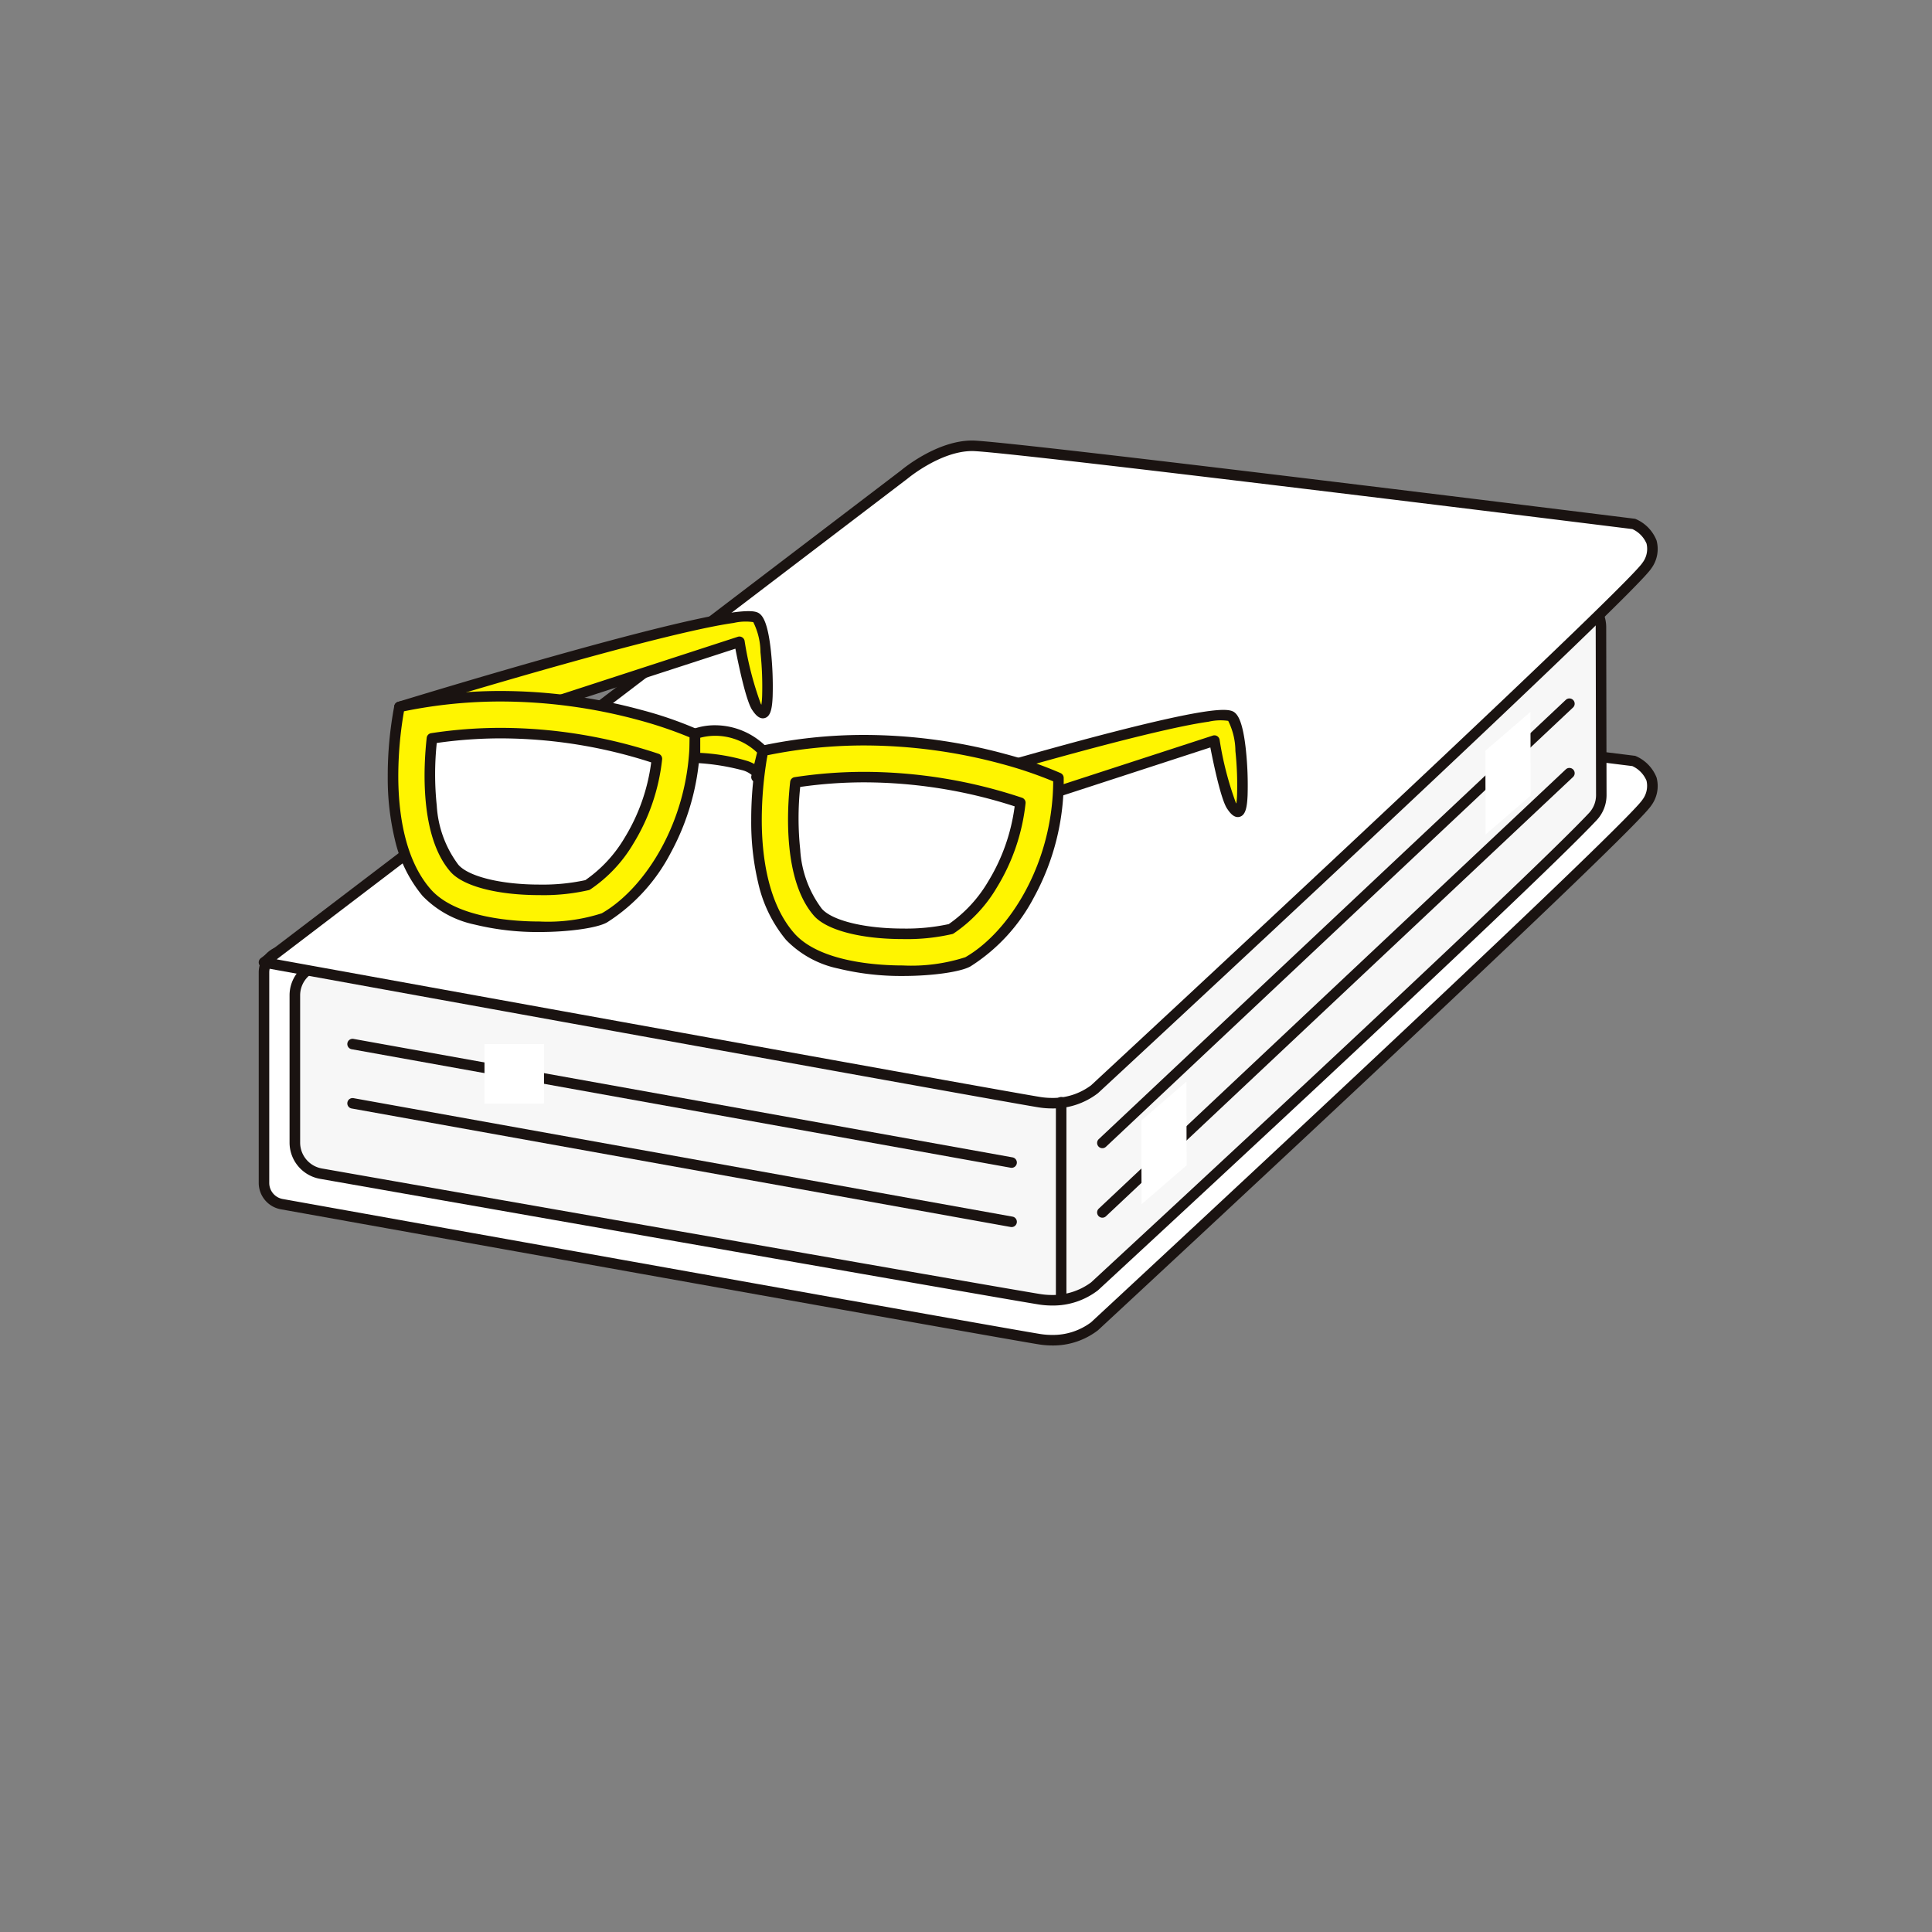 <svg xmlns="http://www.w3.org/2000/svg" width="183.582" height="183.582" viewBox="0 0 183.582 183.582"><rect x="0" y="0" width="183.582" height="183.582" fill="#808080" stroke="none"/><g transform="translate(24.467 41.742)"><ellipse cx="91.791" cy="91.791" rx="91.791" ry="91.791" transform="translate(-24.467 -41.742)" fill="none"/><path d="M1.821,44.3,61.058,21.548a2.042,2.042,0,0,0,.514-.288c.774-.6,3.5-2.549,6.217-2.549,3.218,0,62.871,7.426,62.871,7.426s2.971,1.238,1.238,3.961S79.424,79.85,79.424,79.85a6.693,6.693,0,0,1-5.2,1.237c-2.921-.449-61.3-10.913-72.038-12.838A2.051,2.051,0,0,1,.5,66.224v-20A2.06,2.06,0,0,1,1.821,44.3" transform="translate(0.118 4.43)" fill="#fff"/><path d="M67.79,18.211c3.212,0,60.5,7.126,62.932,7.429l.068.008.063.026a3.694,3.694,0,0,1,1.971,2.032,3.113,3.113,0,0,1-.5,2.659c-.741,1.164-9.814,9.91-26.967,25.993C92.6,68.32,79.891,80.1,79.764,80.217l-.011.01a6.982,6.982,0,0,1-4.379,1.45,8.065,8.065,0,0,1-1.225-.1c-2.89-.444-60.525-10.773-72.05-12.84A2.552,2.552,0,0,1,0,66.224v-20a2.574,2.574,0,0,1,1.642-2.389L60.879,21.081a1.534,1.534,0,0,0,.389-.218C62.068,20.242,64.908,18.211,67.79,18.211Zm62.732,8.412c-2.458-.306-59.634-7.412-62.732-7.412-2.563,0-5.172,1.871-5.911,2.444a2.549,2.549,0,0,1-.64.359L2,44.77a1.568,1.568,0,0,0-1,1.455v20a1.553,1.553,0,0,0,1.276,1.534C13.8,69.823,71.423,80.15,74.3,80.593a7.063,7.063,0,0,0,1.073.083,6.038,6.038,0,0,0,3.716-1.2c.354-.328,12.943-12,25.579-23.847,22.412-21.015,26.415-25.185,26.807-25.8a2.172,2.172,0,0,0,.393-1.822A2.659,2.659,0,0,0,130.522,26.623Z" transform="translate(0.118 4.43)" fill="#1a1311"/><path d="M5,47.13c14.534-4.389,99.083-29.9,118.194-35.011a3.006,3.006,0,0,1,3.781,2.9l.033,15.932a2.985,2.985,0,0,1-.8,2.047c-6.444,6.876-47.351,44.64-47.351,44.64a6.694,6.694,0,0,1-5.2,1.238c-2.848-.439-56.1-9.794-68.31-11.941a3,3,0,0,1-2.482-2.962V50.008A3,3,0,0,1,5,47.13" transform="translate(0.68 2.845)" fill="#fff"/><path d="M5,47.13c14.534-4.389,99.083-29.9,118.194-35.011a3.006,3.006,0,0,1,3.781,2.9l.033,15.932a2.985,2.985,0,0,1-.8,2.047c-6.444,6.876-47.351,44.64-47.351,44.64a6.694,6.694,0,0,1-5.2,1.238c-2.848-.439-56.1-9.794-68.31-11.941a3,3,0,0,1-2.482-2.962V50.008A3,3,0,0,1,5,47.13Z" transform="translate(0.68 2.845)" fill="#f7f7f7"/><path d="M74.811,79.466a8.074,8.074,0,0,1-1.223-.095C70.486,78.893,7.929,67.9,5.268,67.428a3.5,3.5,0,0,1-2.9-3.454V50.008a3.482,3.482,0,0,1,2.486-3.357C21.279,41.693,104.151,16.7,123.067,11.636a3.5,3.5,0,0,1,4.41,3.384l.033,15.932a3.473,3.473,0,0,1-.933,2.389C120.2,40.152,79.611,77.628,79.2,78.006l-.01.009A6.982,6.982,0,0,1,74.811,79.466Zm49.167-66.95a2.523,2.523,0,0,0-.652.087c-18.9,5.059-101.76,30.049-118.178,35.007a2.488,2.488,0,0,0-1.775,2.4V63.974a2.5,2.5,0,0,0,2.069,2.47c2.661.468,65.208,11.463,68.3,11.939a7.069,7.069,0,0,0,1.07.083,6.109,6.109,0,0,0,3.72-1.2c.752-.695,40.987-37.852,47.317-44.607a2.477,2.477,0,0,0,.663-1.7l-.033-15.932A2.509,2.509,0,0,0,123.978,12.515Z" transform="translate(0.68 2.845)" fill="#1a1311"/><path d="M.5,49.587,61.354,3.222S64.572.5,67.79.5,130.66,7.926,130.66,7.926s2.971,1.237,1.238,3.96S79.423,61.638,79.423,61.638a6.694,6.694,0,0,1-5.2,1.238C71.008,62.38.5,49.587.5,49.587" transform="translate(0.118 0.118)" fill="#fff"/><path d="M75.371,63.465a8.074,8.074,0,0,1-1.223-.095C70.962,62.879,1.116,50.207.411,50.079a.5.5,0,0,1-.214-.89L61.041,2.832C61.283,2.629,64.487,0,67.79,0c3.212,0,60.5,7.126,62.933,7.429a.5.5,0,0,1,.13.035,3.692,3.692,0,0,1,1.971,2.031,3.112,3.112,0,0,1-.5,2.659c-.741,1.165-9.814,9.91-26.967,25.994C92.6,50.108,79.889,61.887,79.763,62l-.011.01A6.982,6.982,0,0,1,75.371,63.465ZM1.705,49.3c9.032,1.638,69.644,12.629,72.6,13.084a7.07,7.07,0,0,0,1.07.083,6.037,6.037,0,0,0,3.718-1.2c.354-.328,12.943-12,25.58-23.847,22.412-21.014,26.416-25.185,26.808-25.8a2.172,2.172,0,0,0,.393-1.822,2.657,2.657,0,0,0-1.348-1.383C128.071,8.107,70.888,1,67.79,1,64.8,1,61.707,3.578,61.676,3.6l-.02.016Z" transform="translate(0.118 0.118)" fill="#1a1311"/><line y2="18.726" transform="translate(76.366 62.994)" fill="#fff"/><path d="M0,19.226a.5.5,0,0,1-.5-.5V0A.5.5,0,0,1,0-.5.5.5,0,0,1,.5,0V18.726A.5.5,0,0,1,0,19.226Z" transform="translate(76.366 62.994)" fill="#1a1311"/><line x2="62.626" y2="11.261" transform="translate(9.032 57.465)" fill="#fff"/><path d="M62.626,11.761a.5.5,0,0,1-.089-.008L-.088.492a.5.5,0,0,1-.4-.581.5.5,0,0,1,.581-.4L62.714,10.769a.5.5,0,0,1-.088.992Z" transform="translate(9.032 57.465)" fill="#1a1311"/><line x2="62.626" y2="11.261" transform="translate(9.032 63.096)" fill="#fff"/><path d="M62.626,11.761a.5.5,0,0,1-.089-.008L-.088.492a.5.5,0,0,1-.4-.581.5.5,0,0,1,.581-.4L62.714,10.769a.5.5,0,0,1-.088.992Z" transform="translate(9.032 63.096)" fill="#1a1311"/><line y1="41.738" x2="44.377" transform="translate(80.283 25.124)" fill="#fff"/><path d="M0,42.238a.5.5,0,0,1-.364-.157.5.5,0,0,1,.022-.707L44.035-.364a.5.5,0,0,1,.707.022.5.5,0,0,1-.022.707L.343,42.1A.5.5,0,0,1,0,42.238Z" transform="translate(80.283 25.124)" fill="#1a1311"/><line y1="41.738" x2="44.377" transform="translate(80.283 31.728)" fill="#fff"/><path d="M0,42.238a.5.5,0,0,1-.364-.157.5.5,0,0,1,.022-.707L44.035-.364a.5.5,0,0,1,.707.022.5.5,0,0,1-.022.707L.343,42.1A.5.5,0,0,1,0,42.238Z" transform="translate(80.283 31.728)" fill="#1a1311"/><path d="M10.908,22.2s32.21-9.921,33.926-8.451c.858.735,1.123,5.325,1.033,7.442s-.537,1.76-1.033,1.009c-.667-1.009-1.62-6.183-1.62-6.183L16.767,24.63" transform="translate(2.582 3.221)" fill="#fff"/><path d="M10.908,22.2s32.21-9.921,33.926-8.451c.858.735,1.123,5.325,1.033,7.442s-.537,1.76-1.033,1.009c-.667-1.009-1.62-6.183-1.62-6.183L16.767,24.63" transform="translate(2.582 3.221)" fill="#fff500"/><path d="M16.766,25.13a.5.5,0,0,1-.155-.976l26.447-8.608a.5.5,0,0,1,.646.385,31.19,31.19,0,0,0,1.546,6L45.3,22a7.893,7.893,0,0,0,.07-.823,30.953,30.953,0,0,0-.158-4.164,6.513,6.513,0,0,0-.684-2.861,5.006,5.006,0,0,0-1.862.079c-1.023.143-2.41.411-4.124.8-2.9.655-6.768,1.654-11.494,2.971-8.054,2.243-15.911,4.661-15.99,4.685a.5.5,0,1,1-.294-.956c.081-.025,8.154-2.509,16.333-4.781,4.808-1.336,8.713-2.338,11.607-2.98,5.24-1.162,6.081-.915,6.458-.592.314.268.763.926,1.044,3.529a32.064,32.064,0,0,1,.163,4.314c-.049,1.149-.192,1.893-.753,2.048s-.978-.455-1.2-.785c-.589-.891-1.311-4.382-1.588-5.807L16.921,25.1A.5.5,0,0,1,16.766,25.13Z" transform="translate(2.582 3.221)" fill="#1a1311"/><path d="M47.4,29.8s32.21-9.921,33.926-8.451c.858.735,1.123,5.325,1.033,7.442s-.537,1.76-1.033,1.009c-.667-1.009-1.62-6.183-1.62-6.183L53.26,32.221" transform="translate(11.223 5.018)" fill="#fff"/><path d="M47.4,29.8s32.21-9.921,33.926-8.451c.858.735,1.123,5.325,1.033,7.442s-.537,1.76-1.033,1.009c-.667-1.009-1.62-6.183-1.62-6.183L53.26,32.221" transform="translate(11.223 5.018)" fill="#fff500"/><path d="M53.259,32.721a.5.5,0,0,1-.155-.976l26.447-8.608a.5.5,0,0,1,.646.385,31.193,31.193,0,0,0,1.546,6l.046.068a7.891,7.891,0,0,0,.07-.823A30.956,30.956,0,0,0,81.7,24.6a6.513,6.513,0,0,0-.684-2.861,5.007,5.007,0,0,0-1.863.079c-1.023.143-2.41.412-4.124.8-2.9.655-6.768,1.655-11.495,2.971-8.054,2.243-15.909,4.66-15.988,4.684a.5.5,0,1,1-.294-.956c.081-.025,8.154-2.509,16.333-4.781C68.4,23.2,72.3,22.2,75.194,21.556c5.24-1.162,6.081-.915,6.458-.592.314.268.763.926,1.044,3.529a32.065,32.065,0,0,1,.163,4.314c-.049,1.149-.192,1.893-.753,2.048s-.978-.455-1.2-.785c-.589-.891-1.311-4.382-1.588-5.807L53.414,32.7A.5.5,0,0,1,53.259,32.721Z" transform="translate(11.223 5.018)" fill="#1a1311"/><path d="M11.025,20.751S8.533,32.57,13.6,38.389c3.819,4.388,15.179,3.4,16.9,2.41,4.008-2.3,8.685-8.842,8.607-17.475a48.537,48.537,0,0,0-28.081-2.572" transform="translate(2.465 4.674)" fill="#fff"/><path d="M11.025,20.751S8.533,32.57,13.6,38.389c3.819,4.388,15.179,3.4,16.9,2.41,4.008-2.3,8.685-8.842,8.607-17.475A48.537,48.537,0,0,0,11.025,20.751Z" transform="translate(2.465 4.674)" fill="#fff500"/><path d="M20.679,19.242h0a51.352,51.352,0,0,1,13.364,1.809,36.5,36.5,0,0,1,5.271,1.819.5.5,0,0,1,.289.449A23.074,23.074,0,0,1,36.773,34.68a17.2,17.2,0,0,1-6.025,6.553c-.924.529-3.627.913-6.428.913a25.158,25.158,0,0,1-6.132-.705,9.652,9.652,0,0,1-4.967-2.724A12.869,12.869,0,0,1,10.574,33.3a24.955,24.955,0,0,1-.662-5.909,35.5,35.5,0,0,1,.624-6.741.5.5,0,0,1,.384-.386A46.66,46.66,0,0,1,20.679,19.242Zm17.927,4.409a39.26,39.26,0,0,0-4.851-1.643,50.342,50.342,0,0,0-13.075-1.766h0a45.723,45.723,0,0,0-9.225.93,36.032,36.032,0,0,0-.541,6.234c.011,3.268.551,7.769,3.063,10.655,2.424,2.785,8.042,3.086,10.345,3.086a16.761,16.761,0,0,0,5.931-.781C34.4,37.987,38.564,31.506,38.607,23.651Z" transform="translate(2.465 4.674)" fill="#1a1311"/><path d="M23.649,37.468c-3.82,0-6.99-.805-8.076-2.053-2.548-2.926-2.539-8.694-2.133-12.339a43.209,43.209,0,0,1,6.573-.5,46.851,46.851,0,0,1,14.8,2.436c-.68,6.228-4.2,10.543-6.6,12a18.945,18.945,0,0,1-4.564.459Z" transform="translate(3.135 5.345)" fill="#fff"/><path d="M23.65,37.968h0c-4.02,0-7.259-.852-8.453-2.225-2.936-3.372-2.554-10.021-2.253-12.723a.5.5,0,0,1,.421-.439,43.8,43.8,0,0,1,6.65-.505,47.557,47.557,0,0,1,14.964,2.463.5.5,0,0,1,.336.527,19.2,19.2,0,0,1-2.728,8,13.54,13.54,0,0,1-4.111,4.372.5.5,0,0,1-.114.051A19.2,19.2,0,0,1,23.65,37.968ZM13.9,23.513a28.353,28.353,0,0,0,0,5.943,10.346,10.346,0,0,0,2.055,5.63c.979,1.125,4.073,1.881,7.7,1.881h0a19.13,19.13,0,0,0,4.361-.421,12.825,12.825,0,0,0,3.724-4.009,18.157,18.157,0,0,0,2.536-7.181,46.63,46.63,0,0,0-14.258-2.281A42.867,42.867,0,0,0,13.9,23.513Z" transform="translate(3.135 5.345)" fill="#1a1311"/><path d="M38.951,24.128s-2.492,11.818,2.572,17.637c3.819,4.388,15.18,3.4,16.9,2.41,4.008-2.3,8.686-8.842,8.607-17.475a48.535,48.535,0,0,0-28.081-2.572" transform="translate(9.077 5.474)" fill="#fff500"/><path d="M48.606,22.619h0a51.349,51.349,0,0,1,13.364,1.809,36.5,36.5,0,0,1,5.271,1.819.5.5,0,0,1,.289.449A23.066,23.066,0,0,1,64.7,38.057a17.2,17.2,0,0,1-6.025,6.553c-.923.529-3.627.913-6.428.913a25.161,25.161,0,0,1-6.132-.705,9.652,9.652,0,0,1-4.967-2.724A12.869,12.869,0,0,1,38.5,36.675a24.955,24.955,0,0,1-.662-5.909,35.5,35.5,0,0,1,.624-6.741.5.5,0,0,1,.384-.386A46.666,46.666,0,0,1,48.606,22.619Zm17.927,4.409a39.253,39.253,0,0,0-4.851-1.643,50.339,50.339,0,0,0-13.074-1.766h0a45.729,45.729,0,0,0-9.226.93,36.031,36.031,0,0,0-.541,6.234c.011,3.268.551,7.769,3.063,10.655,2.424,2.785,8.042,3.086,10.345,3.086a16.754,16.754,0,0,0,5.931-.781C62.328,41.364,66.492,34.883,66.533,27.028Z" transform="translate(9.077 5.474)" fill="#1a1311"/><path d="M51.578,40.846c-3.823,0-6.993-.806-8.08-2.054-2.546-2.926-2.538-8.694-2.132-12.339a43.209,43.209,0,0,1,6.573-.5,46.851,46.851,0,0,1,14.8,2.436c-.68,6.225-4.2,10.542-6.6,12a18.873,18.873,0,0,1-4.565.46" transform="translate(9.747 6.145)" fill="#fff"/><path d="M51.578,41.346c-4.02,0-7.261-.853-8.457-2.226C40.186,35.747,40.569,29.1,40.869,26.4a.5.5,0,0,1,.421-.439,43.8,43.8,0,0,1,6.65-.505A47.558,47.558,0,0,1,62.9,27.916a.5.5,0,0,1,.336.528,19.2,19.2,0,0,1-2.728,8A13.552,13.552,0,0,1,56.4,40.814a.5.5,0,0,1-.114.051A19.115,19.115,0,0,1,51.578,41.346ZM41.823,26.89a28.362,28.362,0,0,0,0,5.943,10.349,10.349,0,0,0,2.054,5.63c.981,1.126,4.076,1.882,7.7,1.882a19.046,19.046,0,0,0,4.361-.422,12.836,12.836,0,0,0,3.722-4.011A18.165,18.165,0,0,0,62.2,28.734,46.63,46.63,0,0,0,47.94,26.453,42.867,42.867,0,0,0,41.823,26.89Z" transform="translate(9.747 6.145)" fill="#1a1311"/><path d="M33.613,22.7A6.187,6.187,0,0,1,40.07,24.3l-.612,2.5s1.08-1.336-5.844-1.84Z" transform="translate(7.958 5.298)" fill="#fff"/><path d="M33.613,22.7A6.187,6.187,0,0,1,40.07,24.3l-.612,2.5s1.08-1.336-5.844-1.84Z" transform="translate(7.958 5.298)" fill="#fff500"/><path d="M35.55,21.876a6.88,6.88,0,0,1,4.868,2.069.5.5,0,0,1,.137.478l-.537,2.188a.826.826,0,0,1-.172.5.5.5,0,0,1-.874-.433l.021-.084a2.225,2.225,0,0,0-.942-.461,21.394,21.394,0,0,0-4.473-.678.5.5,0,0,1-.464-.5V22.7a.5.5,0,0,1,.309-.463A6.04,6.04,0,0,1,35.55,21.876Zm3.964,2.593a5.787,5.787,0,0,0-3.964-1.593,5.565,5.565,0,0,0-1.437.187V24.5a18.868,18.868,0,0,1,4.516.78,4.011,4.011,0,0,1,.619.275Z" transform="translate(7.958 5.298)" fill="#1a1311"/><rect width="5.654" height="5.654" transform="translate(21.57 57.466)" fill="#fff"/><path d="M72.211,57.307,67.929,61l-.022-7.954,4.283-3.693Z" transform="translate(16.077 11.685)" fill="#fff"/><path d="M98.644,28.9l-4.283,3.693-.022-7.954,4.283-3.693Z" transform="translate(22.336 4.959)" fill="#fff"/><rect width="133.178" height="86.224" transform="translate(0)" fill="none"/></g></svg>